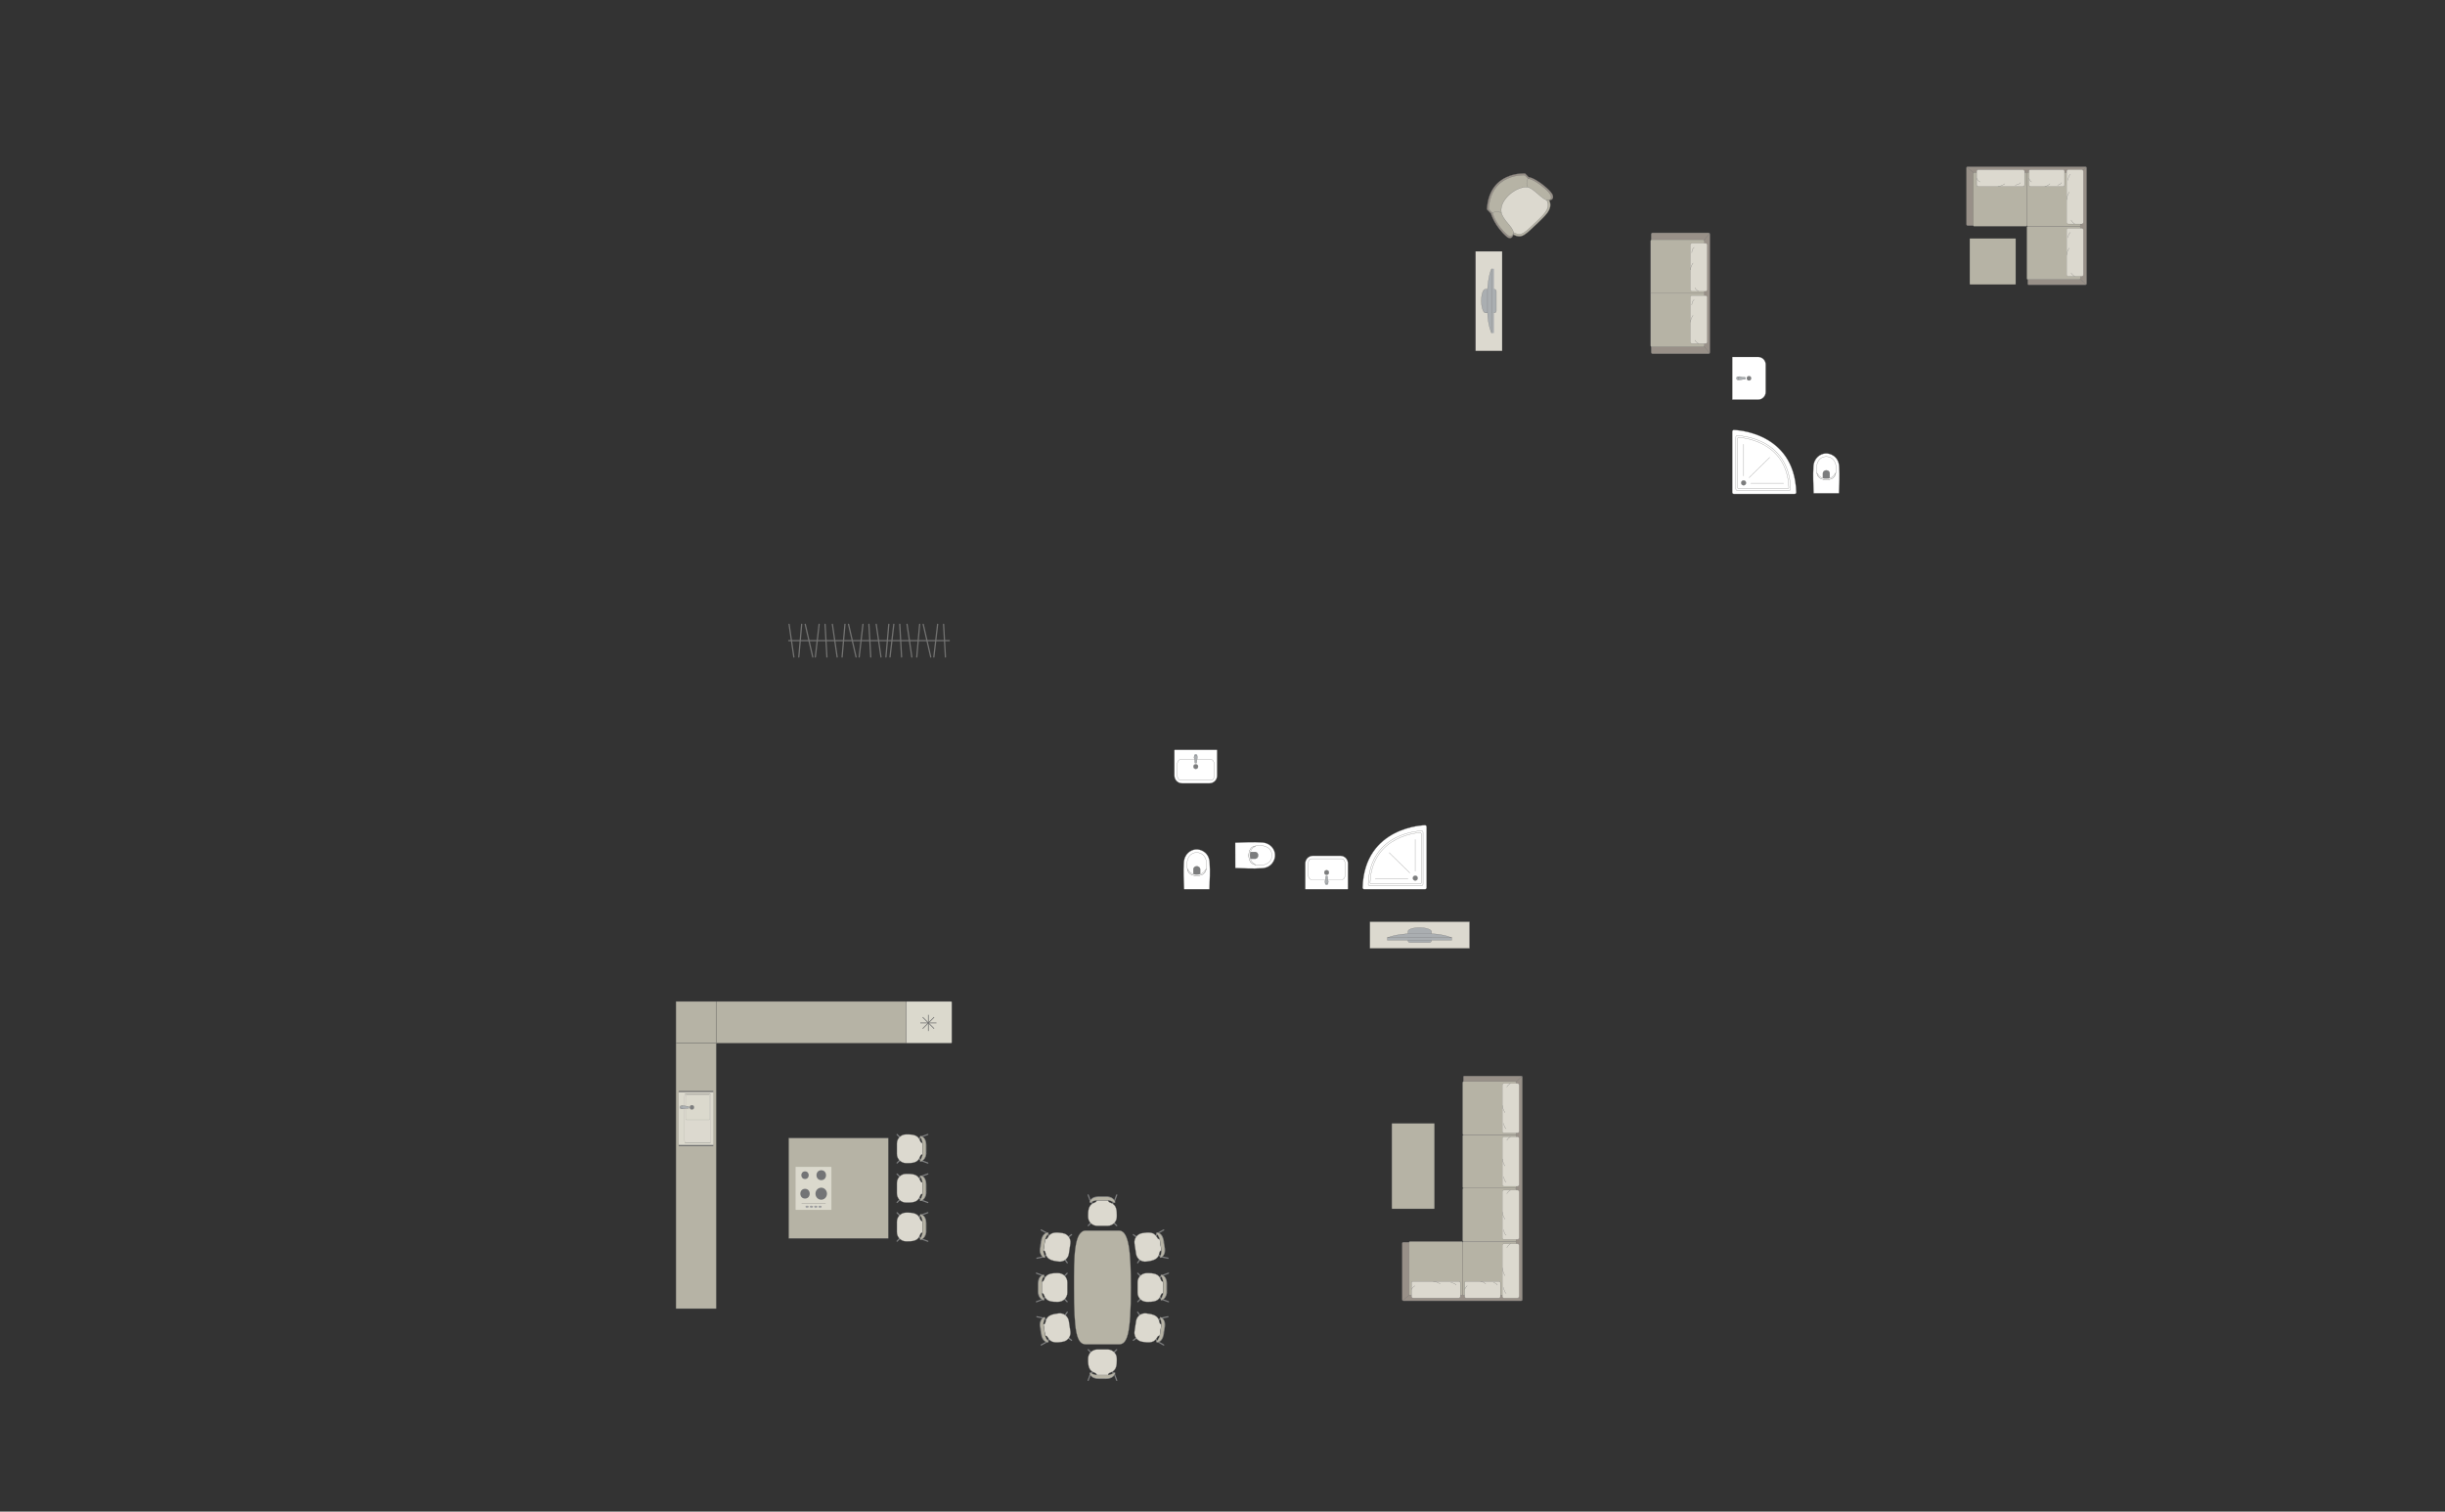 <?xml version="1.0" encoding="UTF-8"?>
<!DOCTYPE svg PUBLIC "-//W3C//DTD SVG 1.1//EN" "http://www.w3.org/Graphics/SVG/1.1/DTD/svg11.dtd">
<!-- Creator: CorelDRAW -->
<svg xmlns="http://www.w3.org/2000/svg" xml:space="preserve" width="343.79mm" height="212.541mm" version="1.1" style="shape-rendering:geometricPrecision; text-rendering:geometricPrecision; image-rendering:optimizeQuality; fill-rule:evenodd; clip-rule:evenodd"
viewBox="0 0 35851.67 22164.53"
 xmlns:xlink="http://www.w3.org/1999/xlink"
 xmlns:xodm="http://www.corel.com/coreldraw/odm/2003">
 <rect x="0" y="0" width="35851.67" height="22164.53" fill="#333333" stroke="none"/>
 <defs>
  <style type="text/css">
   <![CDATA[
    .str5 {stroke:#727271;stroke-width:11.03;stroke-miterlimit:22.926}
    .str0 {stroke:#727271;stroke-width:3.67;stroke-miterlimit:22.926}
    .str1 {stroke:#727271;stroke-width:3.67;stroke-linejoin:round;stroke-miterlimit:22.926}
    .str3 {stroke:#727271;stroke-width:3.67;stroke-linecap:round;stroke-miterlimit:22.926}
    .str2 {stroke:#727271;stroke-width:3.67;stroke-linecap:round;stroke-linejoin:round;stroke-miterlimit:22.926}
    .str4 {stroke:#727271;stroke-width:18.39;stroke-linecap:round;stroke-linejoin:round;stroke-miterlimit:22.926}
    .fil3 {fill:none}
    .fil1 {fill:#DCD9CF}
    .fil9 {fill:#C8C8C8}
    .fil0 {fill:#B6B3A5}
    .fil5 {fill:#AAAEB1}
    .fil2 {fill:#989088}
    .fil4 {fill:#7C7D7E}
    .fil8 {fill:#737476}
    .fil7 {fill:#DBD9CD}
    .fil6 {fill:white}
   ]]>
  </style>
 </defs>
 <g id="мебель">
  <g id="_2089287867856">
   <path class="fil0 str0" d="M22190.45 3440.32c128.76,69.58 177.15,-2.59 361.88,-173.95 70.14,-75.3 235.06,-192.94 163.28,-331.71 -71.78,-138.78 -348.07,-267.83 -348.07,-267.83l-290.32 145.72 -148.73 168.04 32.31 223.44 140.78 230.62 88.86 5.66z"/>
   <path class="fil1 str0" d="M22195.58 3409.93c119.7,64.83 164.52,-2.11 335.8,-160.97 65.02,-69.83 217.98,-178.82 151.09,-307.83 -66.9,-129.02 -323.7,-249.35 -323.7,-249.35l-269.39 134.87 -137.84 155.83 30.38 207.61 131.13 214.44 82.53 5.41z"/>
   <path class="fil2 str0" d="M21803.45 3069.16l58.86 61.26c0,0 52.93,191.89 241.37,349.35 68.56,41.96 86.76,-39.45 86.76,-39.45 -8.11,-99.72 -165.44,-188.01 -191.79,-326.01 -27.68,-194.34 236.29,-399.98 400.65,-382.41 92.7,-0.8 247.97,210.04 322.5,202.63 0,0 65.3,0.62 48.07,-66.41 -17.23,-67.02 -169.41,-176.49 -169.41,-176.49 0,0 -117.79,-88.94 -185.75,-93.73l-51.66 -53.77c0,0 -527.73,-38.35 -559.61,525.03z"/>
   <path class="fil0 str0" d="M21828.96 3065.53l55.43 57.68c0,0 49.56,181.03 227.11,329.22 64.62,39.46 82,-37.43 82,-37.43 -7.44,-94.12 -155.77,-177.09 -180.33,-307.31 -25.7,-183.37 223.98,-378.08 379.11,-361.86 87.51,-0.97 233.64,197.7 304.02,190.55 0,0 61.64,0.43 45.53,-62.79 -16.11,-63.23 -159.54,-166.22 -159.54,-166.22 0,0 -111,-83.69 -175.14,-88.06l-48.66 -50.63c0,0 -498.15,-35.02 -529.52,496.85z"/>
   <path class="fil3 str0" d="M22407.79 2611.86c-43.64,79.43 -5.87,128.84 -5.87,128.84"/>
   <path class="fil3 str0" d="M21876.84 3123.85c81.1,-40.44 133.42,-2.97 133.42,-2.97"/>
  </g>
  <g id="_2089287799648">
   <path class="fil0 str1" d="M16582.65 18880.94l0 0c0,-517.4 -25.95,-836.88 -175.12,-836.88l-484.01 0c-179.28,0 -175.12,396.93 -175.12,833.38l0 0c0,637.66 34.01,835.16 175.12,835.16l484.01 0c122.75,0 175.12,-150.67 175.12,-831.66z"/>
   <g>
    <rect class="fil4 str2" transform="matrix(0.1 0.101 -0.1 0.101 16737.7 19019)" width="128.76" height="676" rx="64.38" ry="64.38"/>
    <rect class="fil4 str2" transform="matrix(0.1 -0.101 -0.1 -0.101 16737.7 18738.2)" width="128.76" height="676" rx="64.38" ry="64.38"/>
    <rect class="fil4 str2" transform="matrix(0.1 0.101 -0.1 0.101 17035.1 18694.3)" width="128.76" height="676" rx="64.38" ry="64.38"/>
    <rect class="fil4 str2" transform="matrix(0.1 -0.101 -0.1 -0.101 17035.1 19063.4)" width="128.76" height="676" rx="64.38" ry="64.38"/>
    <rect class="fil4 str2" transform="matrix(0.048 0.134 -0.166 0.061 17139.7 18656.8)" width="128.76" height="676" rx="64.38" ry="64.38"/>
    <rect class="fil4 str2" transform="matrix(0.048 -0.134 -0.166 -0.061 17139.7 19099.9)" width="128.76" height="676" rx="64.38" ry="64.38"/>
    <path class="fil1 str2" d="M17057.65 18961.34l0.18 -167.3c-62.68,2.11 -5.24,-124.34 -208.17,-125.83l-36.33 0c-73.19,0 -133.06,60.64 -133.06,134.76l0 151.17c0,74.12 59.87,134.77 133.06,134.77l33.11 0c207.61,2.98 145.69,-129.31 211.22,-127.56z"/>
    <path class="fil4 str2" d="M17022.11 19051.11c0,0 35.85,-55.24 35.9,-89.78 0.04,-34.54 0.2,-167.3 0.2,-167.3 0,0 -6.04,-55.58 -35.57,-85.29 -6.81,-9.87 3.17,-16 13.01,-13.18 0,0 76.19,11.44 76.19,127.8 0,116.37 0,112.64 0,112.64 0,0 6.1,92 -71.95,125.32 -25.74,10.36 -17.79,-10.2 -17.79,-10.2z"/>
    <path class="fil0 str2" d="M17021.98 19051.11c0,0 33.15,-55.24 33.19,-89.78 0.04,-34.54 0.19,-167.3 0.19,-167.3 0,0 -5.58,-55.58 -32.89,-85.29 -6.3,-9.87 2.93,-16 12.03,-13.18 0,0 70.45,11.44 70.45,127.8 0,116.37 0,112.64 0,112.64 0,0 5.64,92 -66.53,125.32 -23.8,10.36 -16.45,-10.2 -16.45,-10.2z"/>
   </g>
   <rect class="fil4 str2" transform="matrix(0.114 0.085 -0.083 0.115 16724.7 18440.6)" width="128.76" height="676" rx="64.38" ry="64.38"/>
   <rect class="fil4 str2" transform="matrix(0.083 -0.115 -0.114 -0.085 16682.6 18163)" width="128.76" height="676" rx="64.38" ry="64.38"/>
   <rect class="fil4 str2" transform="matrix(0.114 0.085 -0.083 0.115 16970 18075)" width="128.76" height="676" rx="64.38" ry="64.38"/>
   <rect class="fil4 str2" transform="matrix(0.083 -0.115 -0.114 -0.085 17025.4 18439.9)" width="128.76" height="676" rx="64.38" ry="64.38"/>
   <rect class="fil4 str2" transform="matrix(0.068 0.125 -0.155 0.086 17067.8 18022.2)" width="128.76" height="676" rx="64.38" ry="64.38"/>
   <rect class="fil4 str2" transform="matrix(0.028 -0.14 -0.174 -0.036 17134.3 18460.3)" width="128.76" height="676" rx="64.38" ry="64.38"/>
   <path class="fil1 str2" d="M17032.39 18335.59l-24.93 -165.43c-61.66,11.48 -23.84,-122.14 -224.7,-93.17l-35.93 5.45c-72.35,10.98 -122.44,79.92 -111.31,153.2l22.68 149.46c11.13,73.28 79.42,124.25 151.77,113.26l32.75 -4.96c205.7,-28.21 124.63,-149.71 189.67,-157.82z"/>
   <path class="fil4 str2" d="M17010.73 18429.7c0,0 27.16,-60 22.01,-94.16 -5.14,-34.15 -24.9,-165.44 -24.9,-165.44 0,0 -14.32,-54.04 -47.97,-78.98 -8.22,-8.73 0.73,-16.29 10.88,-14.99 0,0 77.04,-0.13 94.51,114.92 17.47,115.05 16.9,111.35 16.9,111.35 0,0 19.85,90.04 -52.32,134.69 -23.89,14.1 -19.12,-7.4 -19.12,-7.4z"/>
   <path class="fil0 str2" d="M17010.61 18429.71c0,0 24.49,-59.59 19.34,-93.74 -5.15,-34.15 -24.92,-165.44 -24.92,-165.44 0,0 -13.86,-54.11 -45.32,-79.39 -7.72,-8.8 0.49,-16.25 9.92,-14.83 0,0 71.37,0.73 88.83,115.78 17.47,115.05 16.9,111.35 16.9,111.35 0,0 19.4,90.11 -46.96,133.88 -21.97,13.82 -17.79,-7.61 -17.79,-7.61z"/>
   <rect class="fil4 str2" transform="matrix(0.114 -0.085 -0.083 -0.115 16724.7 19316.1)" width="128.76" height="676" rx="64.38" ry="64.38"/>
   <rect class="fil4 str2" transform="matrix(0.083 0.115 -0.114 0.085 16682.6 19593.7)" width="128.76" height="676" rx="64.38" ry="64.38"/>
   <rect class="fil4 str2" transform="matrix(0.114 -0.085 -0.083 -0.115 16970 19681.7)" width="128.76" height="676" rx="64.38" ry="64.38"/>
   <rect class="fil4 str2" transform="matrix(0.083 0.115 -0.114 0.085 17025.4 19316.8)" width="128.76" height="676" rx="64.38" ry="64.38"/>
   <rect class="fil4 str2" transform="matrix(0.068 -0.125 -0.155 -0.086 17067.8 19734.5)" width="128.76" height="676" rx="64.38" ry="64.38"/>
   <rect class="fil4 str2" transform="matrix(0.028 0.14 -0.174 0.036 17134.3 19296.4)" width="128.76" height="676" rx="64.38" ry="64.38"/>
   <path class="fil1 str2" d="M17032.39 19421.08l-24.93 165.43c-61.66,-11.48 -23.84,122.14 -224.7,93.17l-35.93 -5.45c-72.35,-10.98 -122.44,-79.92 -111.31,-153.2l22.68 -149.46c11.13,-73.28 79.42,-124.25 151.77,-113.26l32.75 4.96c205.7,28.21 124.63,149.71 189.67,157.82z"/>
   <path class="fil4 str2" d="M17010.73 19326.97c0,0 27.16,60 22.01,94.16 -5.14,34.15 -24.9,165.44 -24.9,165.44 0,0 -14.32,54.04 -47.97,78.98 -8.22,8.73 0.73,16.29 10.88,14.99 0,0 77.04,0.13 94.51,-114.92 17.47,-115.05 16.9,-111.35 16.9,-111.35 0,0 19.85,-90.04 -52.32,-134.69 -23.89,-14.1 -19.12,7.4 -19.12,7.4z"/>
   <path class="fil0 str2" d="M17010.61 19326.96c0,0 24.49,59.59 19.34,93.74 -5.15,34.15 -24.92,165.44 -24.92,165.44 0,0 -13.86,54.11 -45.32,79.39 -7.72,8.8 0.49,16.25 9.92,14.83 0,0 71.37,-0.73 88.83,-115.78 17.47,-115.05 16.9,-111.35 16.9,-111.35 0,0 19.4,-90.11 -46.96,-133.88 -21.97,-13.82 -17.79,7.61 -17.79,7.61z"/>
   <g>
    <rect class="fil4 str2" transform="matrix(-0.1 0.101 0.1 0.101 15593.3 19019)" width="128.76" height="676" rx="64.38" ry="64.38"/>
    <rect class="fil4 str2" transform="matrix(-0.1 -0.101 0.1 -0.101 15593.3 18738.2)" width="128.76" height="676" rx="64.38" ry="64.38"/>
    <rect class="fil4 str2" transform="matrix(-0.1 0.101 0.1 0.101 15296 18694.3)" width="128.76" height="676" rx="64.38" ry="64.38"/>
    <rect class="fil4 str2" transform="matrix(-0.1 -0.101 0.1 -0.101 15296 19063.4)" width="128.76" height="676" rx="64.38" ry="64.38"/>
    <rect class="fil4 str2" transform="matrix(-0.048 0.134 0.166 0.061 15191.3 18656.8)" width="128.76" height="676" rx="64.38" ry="64.38"/>
    <rect class="fil4 str2" transform="matrix(-0.048 -0.134 0.166 -0.061 15191.3 19099.9)" width="128.76" height="676" rx="64.38" ry="64.38"/>
    <path class="fil1 str2" d="M15273.37 18961.34l-0.18 -167.3c62.68,2.11 5.24,-124.34 208.17,-125.83l36.33 0c73.19,0 133.06,60.64 133.06,134.76l0 151.17c0,74.12 -59.87,134.77 -133.06,134.77l-33.11 0c-207.61,2.98 -145.69,-129.31 -211.22,-127.56z"/>
    <path class="fil4 str2" d="M15308.91 19051.11c0,0 -35.85,-55.24 -35.9,-89.78 -0.04,-34.54 -0.2,-167.3 -0.2,-167.3 0,0 6.04,-55.58 35.57,-85.29 6.81,-9.87 -3.17,-16 -13.01,-13.18 0,0 -76.19,11.44 -76.19,127.8 0,116.37 0,112.64 0,112.64 0,0 -6.1,92 71.95,125.32 25.74,10.36 17.79,-10.2 17.79,-10.2z"/>
    <path class="fil0 str2" d="M15309.03 19051.11c0,0 -33.15,-55.24 -33.19,-89.78 -0.04,-34.54 -0.19,-167.3 -0.19,-167.3 0,0 5.58,-55.58 32.89,-85.29 6.3,-9.87 -2.93,-16 -12.03,-13.18 0,0 -70.45,11.44 -70.45,127.8 0,116.37 0,112.64 0,112.64 0,0 -5.64,92 66.53,125.32 23.8,10.36 16.45,-10.2 16.45,-10.2z"/>
    <rect class="fil4 str2" transform="matrix(-0.114 0.085 0.083 0.115 15606.3 18440.6)" width="128.76" height="676" rx="64.38" ry="64.38"/>
    <rect class="fil4 str2" transform="matrix(-0.083 -0.115 0.114 -0.085 15648.4 18163)" width="128.76" height="676" rx="64.38" ry="64.38"/>
    <rect class="fil4 str2" transform="matrix(-0.114 0.085 0.083 0.115 15361 18075)" width="128.76" height="676" rx="64.38" ry="64.38"/>
    <rect class="fil4 str2" transform="matrix(-0.083 -0.115 0.114 -0.085 15305.7 18439.9)" width="128.76" height="676" rx="64.38" ry="64.38"/>
    <rect class="fil4 str2" transform="matrix(-0.068 0.125 0.155 0.086 15263.2 18022.2)" width="128.76" height="676" rx="64.38" ry="64.38"/>
    <rect class="fil4 str2" transform="matrix(-0.028 -0.14 0.174 -0.036 15196.7 18460.3)" width="128.76" height="676" rx="64.38" ry="64.38"/>
    <path class="fil1 str2" d="M15298.62 18335.59l24.93 -165.43c61.66,11.48 23.84,-122.14 224.7,-93.17l35.93 5.45c72.35,10.98 122.44,79.92 111.31,153.2l-22.68 149.46c-11.13,73.28 -79.42,124.25 -151.77,113.26l-32.75 -4.96c-205.7,-28.21 -124.63,-149.71 -189.67,-157.82z"/>
    <path class="fil4 str2" d="M15320.28 18429.7c0,0 -27.16,-60 -22.01,-94.16 5.14,-34.15 24.9,-165.44 24.9,-165.44 0,0 14.32,-54.04 47.97,-78.98 8.22,-8.73 -0.73,-16.29 -10.88,-14.99 0,0 -77.04,-0.13 -94.51,114.92 -17.47,115.05 -16.9,111.35 -16.9,111.35 0,0 -19.85,90.04 52.32,134.69 23.89,14.1 19.12,-7.4 19.12,-7.4z"/>
    <path class="fil0 str2" d="M15320.41 18429.71c0,0 -24.49,-59.59 -19.34,-93.74 5.15,-34.15 24.92,-165.44 24.92,-165.44 0,0 13.86,-54.11 45.32,-79.39 7.72,-8.8 -0.49,-16.25 -9.92,-14.83 0,0 -71.37,0.73 -88.83,115.78 -17.47,115.05 -16.9,111.35 -16.9,111.35 0,0 -19.4,90.11 46.96,133.88 21.97,13.82 17.79,-7.61 17.79,-7.61z"/>
    <rect class="fil4 str2" transform="matrix(-0.114 -0.085 0.083 -0.115 15606.3 19316.1)" width="128.76" height="676" rx="64.38" ry="64.38"/>
    <rect class="fil4 str2" transform="matrix(-0.083 0.115 0.114 0.085 15648.4 19593.7)" width="128.76" height="676" rx="64.38" ry="64.38"/>
    <rect class="fil4 str2" transform="matrix(-0.114 -0.085 0.083 -0.115 15361 19681.7)" width="128.76" height="676" rx="64.38" ry="64.38"/>
    <rect class="fil4 str2" transform="matrix(-0.083 0.115 0.114 0.085 15305.7 19316.8)" width="128.76" height="676" rx="64.38" ry="64.38"/>
    <rect class="fil4 str2" transform="matrix(-0.068 -0.125 0.155 -0.086 15263.2 19734.5)" width="128.76" height="676" rx="64.38" ry="64.38"/>
    <rect class="fil4 str2" transform="matrix(-0.028 0.14 0.174 0.036 15196.7 19296.4)" width="128.76" height="676" rx="64.38" ry="64.38"/>
    <path class="fil1 str2" d="M15298.62 19421.08l24.93 165.43c61.66,-11.48 23.84,122.14 224.7,93.17l35.93 -5.45c72.35,-10.98 122.44,-79.92 111.31,-153.2l-22.68 -149.46c-11.13,-73.28 -79.42,-124.25 -151.77,-113.26l-32.75 4.96c-205.7,28.21 -124.63,149.71 -189.67,157.82z"/>
    <path class="fil4 str2" d="M15320.28 19326.97c0,0 -27.16,60 -22.01,94.16 5.14,34.15 24.9,165.44 24.9,165.44 0,0 14.32,54.04 47.97,78.98 8.22,8.73 -0.73,16.29 -10.88,14.99 0,0 -77.04,0.13 -94.51,-114.92 -17.47,-115.05 -16.9,-111.35 -16.9,-111.35 0,0 -19.85,-90.04 52.32,-134.69 23.89,-14.1 19.12,7.4 19.12,7.4z"/>
    <path class="fil0 str2" d="M15320.41 19326.96c0,0 -24.49,59.59 -19.34,93.74 5.15,34.15 24.92,165.44 24.92,165.44 0,0 13.86,54.11 45.32,79.39 7.72,8.8 -0.49,16.25 -9.92,14.83 0,0 -71.37,-0.73 -88.83,-115.78 -17.47,-115.05 -16.9,-111.35 -16.9,-111.35 0,0 -19.4,-90.11 46.96,-133.88 21.97,-13.82 17.79,7.61 17.79,7.61z"/>
   </g>
  </g>
  <g id="_2089287820336">
   <rect class="fil4 str2" transform="matrix(0.101 -0.1 0.101 0.1 16305.9 17917.3)" width="128.76" height="676" rx="64.38" ry="64.38"/>
   <rect class="fil4 str2" transform="matrix(-0.101 -0.1 -0.101 0.1 16025.2 17917.3)" width="128.76" height="676" rx="64.38" ry="64.38"/>
   <rect class="fil4 str2" transform="matrix(0.101 -0.1 0.101 0.1 15981.3 17620)" width="128.76" height="676" rx="64.38" ry="64.38"/>
   <rect class="fil4 str2" transform="matrix(-0.101 -0.1 -0.101 0.1 16350.3 17620)" width="128.76" height="676" rx="64.38" ry="64.38"/>
   <rect class="fil4 str2" transform="matrix(0.134 -0.048 0.061 0.166 15943.8 17515.4)" width="128.76" height="676" rx="64.38" ry="64.38"/>
   <rect class="fil4 str2" transform="matrix(-0.134 -0.048 -0.061 0.166 16386.9 17515.4)" width="128.76" height="676" rx="64.38" ry="64.38"/>
   <path class="fil1 str2" d="M16248.3 17597.42l-167.3 -0.18c2.11,62.68 -124.34,5.24 -125.83,208.17l0 36.33c0,73.19 60.64,133.06 134.76,133.06l151.17 0c74.12,0 134.77,-59.87 134.77,-133.06l0 -33.11c2.98,-207.61 -129.31,-145.69 -127.56,-211.22z"/>
   <path class="fil4 str2" d="M16338.08 17632.96c0,0 -55.24,-35.85 -89.78,-35.9 -34.54,-0.04 -167.3,-0.2 -167.3,-0.2 0,0 -55.58,6.04 -85.29,35.57 -9.87,6.81 -16,-3.17 -13.18,-13.01 0,0 11.44,-76.19 127.8,-76.19 116.37,0 112.64,0 112.64,0 0,0 92,-6.1 125.32,71.95 10.36,25.74 -10.2,17.79 -10.2,17.79z"/>
   <path class="fil0 str2" d="M16338.08 17633.09c0,0 -55.24,-33.15 -89.78,-33.19 -34.54,-0.04 -167.3,-0.19 -167.3,-0.19 0,0 -55.58,5.58 -85.29,32.89 -9.87,6.3 -16,-2.93 -13.18,-12.03 0,0 11.44,-70.45 127.8,-70.45 116.37,0 112.64,0 112.64,0 0,0 92,-5.64 125.32,66.53 10.36,23.8 -10.2,16.45 -10.2,16.45z"/>
  </g>
  <g id="_2089287820768">
   <rect class="fil4 str2" transform="matrix(0.101 0.1 0.101 -0.1 16305.9 19844.8)" width="128.76" height="676" rx="64.38" ry="64.38"/>
   <rect class="fil4 str2" transform="matrix(-0.101 0.1 -0.101 -0.1 16025.2 19844.8)" width="128.76" height="676" rx="64.38" ry="64.38"/>
   <rect class="fil4 str2" transform="matrix(0.101 0.1 0.101 -0.1 15981.3 20142.2)" width="128.76" height="676" rx="64.38" ry="64.38"/>
   <rect class="fil4 str2" transform="matrix(-0.101 0.1 -0.101 -0.1 16350.3 20142.2)" width="128.76" height="676" rx="64.38" ry="64.38"/>
   <rect class="fil4 str2" transform="matrix(0.134 0.048 0.061 -0.166 15943.8 20246.8)" width="128.76" height="676" rx="64.38" ry="64.38"/>
   <rect class="fil4 str2" transform="matrix(-0.134 0.048 -0.061 -0.166 16386.9 20246.8)" width="128.76" height="676" rx="64.38" ry="64.38"/>
   <path class="fil1 str2" d="M16248.3 20164.77l-167.3 0.18c2.11,-62.68 -124.34,-5.24 -125.83,-208.17l0 -36.33c0,-73.19 60.64,-133.06 134.76,-133.06l151.17 0c74.12,0 134.77,59.87 134.77,133.06l0 33.11c2.98,207.61 -129.31,145.69 -127.56,211.22z"/>
   <path class="fil4 str2" d="M16338.08 20129.23c0,0 -55.24,35.85 -89.78,35.9 -34.54,0.04 -167.3,0.2 -167.3,0.2 0,0 -55.58,-6.04 -85.29,-35.57 -9.87,-6.81 -16,3.17 -13.18,13.01 0,0 11.44,76.19 127.8,76.19 116.37,0 112.64,0 112.64,0 0,0 92,6.1 125.32,-71.95 10.36,-25.74 -10.2,-17.79 -10.2,-17.79z"/>
   <path class="fil0 str2" d="M16338.08 20129.1c0,0 -55.24,33.15 -89.78,33.19 -34.54,0.04 -167.3,0.19 -167.3,0.19 0,0 -55.58,-5.58 -85.29,-32.89 -9.87,-6.3 -16,2.93 -13.18,12.03 0,0 11.44,70.45 127.8,70.45 116.37,0 112.64,0 112.64,0 0,0 92,5.64 125.32,-66.53 10.36,-23.8 -10.2,-16.45 -10.2,-16.45z"/>
  </g>
  <g id="_2089287825280">
   <path class="fil2 str0" d="M20578.7 19074.07l1726.28 0c9.96,0 18.09,-8.26 18.09,-18.09l0 -3260.18c0,-10.89 -7.16,-18.09 -18.09,-18.09l-837.07 0c-6.31,0.31 -9.61,6.23 -9.68,11.27l0.14 2427.23 -879.66 -2.09c-9.89,-0.01 -18.09,8.13 -18.09,18.09l0 823.76c0,9.96 8.13,18.09 18.09,18.09z"/>
   <rect class="fil0 str0" x="20661.16" y="18204.35" width="785.72" height="787.76" rx="10.83" ry="17.7"/>
   <line class="fil3 str0" x1="20567.44" y1="19069.92" x2="20668.49" y2= "18987.65" />
   <line class="fil3 str0" x1="22318.73" y1="19067.67" x2="22225.32" y2= "18987.62" />
   <g>
    <rect class="fil1 str3" x="20696.73" y="18787.85" width="716.57" height="245.8" rx="24.83" ry="22.72"/>
    <path class="fil3 str3" d="M21118.15 18826.89c0,0 -37.12,-30.88 -100.9,-39.04"/>
    <path class="fil3 str3" d="M20696.73 18905.96c0,0 22.12,-38.22 51.26,-52.52"/>
    <path class="fil3 str3" d="M21272.8 18808.7c0,0 55.55,0.62 79.26,34.49"/>
   </g>
   <path class="fil0 str0" d="M21464.52 18204.34l750.39 0c9.67,0 17.56,-7.89 17.56,-17.56l0 -746.99c0,-9.67 -7.89,-17.56 -17.56,-17.56l-750.6 0c-9.67,0 -17.56,7.89 -17.56,17.56l0 746.79c0,9.78 7.99,17.77 17.77,17.77z"/>
   <line class="fil3 str0" x1="22228.26" y1="15863.86" x2="22318.69" y2= "15783.22" />
   <path class="fil0 str0" d="M21464.3 17422.22l750.61 0c9.67,0 17.56,-7.89 17.56,-17.56l0 -746.99c0,-9.67 -7.89,-17.56 -17.56,-17.56l-750.6 0c-9.67,0 -17.56,7.89 -17.56,17.56l0 747c0,9.66 7.89,17.55 17.55,17.55z"/>
   <g>
    <rect class="fil1 str3" transform="matrix(-5.52893E-14 0.697 -0.63 -5.09759E-14 22275.4 16669.2)" width="1041.47" height="390.42" rx="36.08" ry="36.08"/>
    <path class="fil3 str3" d="M22068.65 17096.29c0,0 -30.88,-37.63 -39.04,-102.26"/>
    <path class="fil3 str3" d="M22147.72 16669.22c0,0 -38.22,22.41 -52.52,51.94"/>
    <path class="fil3 str3" d="M22050.46 17253c0,0 0.62,56.29 34.49,80.31"/>
   </g>
   <rect class="fil0 str0" x="21446.89" y="18204.35" width="785.72" height="787.76" rx="10.83" ry="17.7"/>
   <g>
    <rect class="fil1 str3" transform="matrix(-5.51105E-14 0.694 -0.63 -5.08936E-14 22275.4 17451.1)" width="1041.47" height="390.42" rx="36.08" ry="36.08"/>
    <path class="fil3 str3" d="M22068.65 17876.09c0,0 -30.88,-37.45 -39.04,-101.77"/>
    <path class="fil3 str3" d="M22147.72 17451.07c0,0 -38.22,22.31 -52.52,51.69"/>
    <path class="fil3 str3" d="M22050.46 18032.06c0,0 0.62,56.02 34.49,79.92"/>
   </g>
   <g>
    <rect class="fil1 str3" transform="matrix(-5.89076E-14 0.765 -0.63 -5.26408E-14 22275.4 18237.2)" width="1041.47" height="390.42" rx="36.08" ry="36.08"/>
    <path class="fil3 str3" d="M22068.65 18705.61c0,0 -30.88,-41.27 -39.04,-112.15"/>
    <path class="fil3 str3" d="M22147.72 18237.23c0,0 -38.22,24.59 -52.52,56.97"/>
    <path class="fil3 str3" d="M22050.46 18877.5c0,0 0.62,61.74 34.49,88.08"/>
   </g>
   <g>
    <rect class="fil1 str3" x="21476.78" y="18787.85" width="523.94" height="245.8" rx="18.15" ry="22.72"/>
    <path class="fil3 str3" d="M21784.92 18826.89c0,0 -27.15,-30.88 -73.78,-39.04"/>
    <path class="fil3 str3" d="M21476.78 18905.96c0,0 16.17,-38.22 37.48,-52.52"/>
    <path class="fil3 str3" d="M21897.99 18808.7c0,0 40.62,0.62 57.95,34.49"/>
   </g>
   <path class="fil0 str0" d="M21464.3 16640.11l750.61 0c9.67,0 17.56,-7.89 17.56,-17.56l0 -746.99c0,-9.67 -7.89,-17.56 -17.56,-17.56l-750.6 0c-9.67,0 -17.56,7.89 -17.56,17.56l0 747c0,9.66 7.89,17.55 17.55,17.55z"/>
   <g>
    <rect class="fil1 str3" transform="matrix(-5.52893E-14 0.697 -0.63 -5.09759E-14 22275.4 15886.7)" width="1041.47" height="390.42" rx="36.08" ry="36.08"/>
    <path class="fil3 str3" d="M22068.65 16313.76c0,0 -30.88,-37.63 -39.04,-102.26"/>
    <path class="fil3 str3" d="M22147.72 15886.7c0,0 -38.22,22.41 -52.52,51.94"/>
    <path class="fil3 str3" d="M22050.46 16470.48c0,0 0.62,56.29 34.49,80.31"/>
   </g>
  </g>
  <rect class="fil0 str1" x="20408.28" y="16473.27" width="625.7" height="1251.4" rx="2.65" ry="21.23"/>
  <g id="_2089287837136">
   <rect class="fil1 str0" x="20087.94" y="13516.22" width="1459.97" height="388.98"/>
   <g>
    <path class="fil5 str0" d="M20818.42 13600.94l0 0c-70.55,0 -173.33,15.07 -173.33,59.99l0 130.03c0,16.23 13.29,29.51 29.51,29.51l286.67 0c16.23,0 29.51,-13.28 29.51,-29.51l0 -128.41c0,-40.83 -103.32,-61.61 -172.36,-61.61z"/>
    <rect class="fil5 str0" x="20343.35" y="13750.44" width="943.65" height="35.67"/>
    <path class="fil5 str0" d="M20988.5 13691.09l-344.39 0c0,0 -188.4,9.42 -300.76,59.35l943.65 0c0,0 -108.8,-52.21 -298.5,-59.35z"/>
   </g>
  </g>
  <g id="_2089287838000">
   <path class="fil6 str0" d="M17731.36 13038.31l-363.79 0.64c-3.14,0 -5.02,-2.27 -5.12,-4.98 -4.74,-131.31 -10.76,-259 -3.4,-378.83 4.98,-139.7 107.28,-196.24 176.28,-199.63 69.97,-6.42 197.38,42.55 202.1,199.63 8.71,125.13 1.2,252.55 -3.39,378.83 -0.16,1.69 -0.26,4.32 -2.68,4.35z"/>
   <path class="fil6 str0" d="M17671.93 12783.15c-41.7,77.19 -202.93,77.19 -247.37,0 -39.22,-77.45 -34.98,-274.64 118.74,-282.6 165.84,0 170.42,206.91 128.63,282.6z"/>
   <path class="fil4 str0" d="M17548.25 12823.5l-40.58 0c-5.69,-0.02 -8.91,-4.7 -8.93,-9.18 -0.13,-23.95 -0.25,-47.91 -0.38,-71.86 7.78,-54.95 94.76,-51.84 99.8,0.45 -0.14,23.8 -0.28,47.61 -0.42,71.4 0.16,4.34 -2.13,9.04 -6.16,9.17l-43.34 0.02z"/>
   <path class="fil6 str0" d="M17674.5 12754.74l12.77 -13.58c-10.77,53.41 -44.26,97.18 -138.8,99.87 -86.51,-4.79 -125.54,-36.46 -138.02,-98.67l12.69 14.07c20.96,44.54 73.75,67.87 125.1,67.08 48.58,0.87 103.65,-20.28 126.26,-68.76z"/>
  </g>
  <g id="_2089287840400">
   <path class="fil6 str0" d="M17332.79 11485.62l402.69 0c61.16,0 111.19,-50.02 111.19,-111.19l0 -375.38c0,-1.97 -1.6,-3.57 -3.57,-3.57l-618.57 0c-1.97,0 -3.57,1.6 -3.57,3.57l0 374.74c0,61.51 50.32,111.82 111.82,111.82z"/>
   <rect class="fil6 str0" x="17261.15" y="11136.8" width="546.68" height="305.2" rx="48.74" ry="78.18"/>
   <ellipse class="fil4 str0" cx="17533.81" cy="11240.55" rx="33.97" ry="33.81"/>
   <g>
    <circle class="fil5 str0" transform="matrix(-1.80599E-15 0.08 -0.08 -2.48551E-15 17533.8 11080.6)" r="301.21"/>
    <path class="fil5 str0" d="M17549.5 11153.33l0 26.95c0,5.4 -5.8,9.81 -12.89,9.81l-5.59 0c-7.09,0 -12.89,-4.41 -12.89,-9.81l0 -27.06c0,-17.33 -29.14,-72.45 12.89,-72.45l5.59 0c39.7,0 12.89,55.11 12.89,72.56z"/>
   </g>
  </g>
  <g id="_2089287839296">
   <path class="fil6 str0" d="M18113.14 12725.27l-0.64 -363.79c0,-3.14 2.27,-5.02 4.98,-5.12 131.31,-4.74 259,-10.76 378.83,-3.4 139.7,4.98 196.24,107.28 199.63,176.28 6.42,69.97 -42.55,197.38 -199.63,202.1 -125.13,8.71 -252.55,1.2 -378.83,-3.39 -1.69,-0.16 -4.32,-0.26 -4.35,-2.68z"/>
   <path class="fil6 str0" d="M18368.31 12665.84c-77.19,-41.7 -77.19,-202.93 0,-247.37 77.45,-39.22 274.64,-34.98 282.6,118.74 0,165.84 -206.91,170.42 -282.6,128.63z"/>
   <path class="fil4 str0" d="M18327.95 12542.16l0 -40.58c0.02,-5.69 4.7,-8.91 9.18,-8.93 23.95,-0.13 47.91,-0.25 71.86,-0.38 54.95,7.78 51.84,94.76 -0.45,99.8 -23.8,-0.14 -47.61,-0.28 -71.4,-0.42 -4.34,0.16 -9.04,-2.13 -9.17,-6.16l-0.02 -43.34z"/>
   <path class="fil6 str0" d="M18396.71 12668.4l13.58 12.77c-53.41,-10.77 -97.18,-44.26 -99.87,-138.8 4.79,-86.51 36.46,-125.54 98.67,-138.02l-14.07 12.69c-44.54,20.96 -67.87,73.75 -67.08,125.1 -0.87,48.58 20.28,103.65 68.76,126.26z"/>
  </g>
  <g id="_2089287842992">
   <path class="fil6 str3" d="M20894.63 13038.6l-890.7 0c-13.17,0 -23.92,-10.76 -23.92,-23.93 0,0 0,0 0,0 27.6,-899.9 914.62,-914.62 914.62,-914.62l0 0c13.17,0 23.93,10.77 23.93,23.92l0 890.7c0,13.17 -10.76,23.93 -23.93,23.93z"/>
   <path class="fil6 str0" d="M20845.69 12986.22l-762.45 0c-11.27,0 -20.48,-9.22 -20.48,-20.48 0,0 0,0 0,0 23.63,-770.34 782.93,-782.94 782.93,-782.94l0 0c11.27,0 20.48,9.22 20.48,20.48l0 762.46c0,11.26 -9.21,20.48 -20.48,20.48z"/>
   <path class="fil6 str0" d="M20822.68 12961.74l-713.95 0c-10.46,0 -19,-8.55 -19,-19.01 0,0 0,0 0,0 27.45,-705.32 732.95,-733.17 732.95,-733.17l0 0c10.48,0 19.02,8.58 19.02,19.03l0 714.13c0,10.43 -8.54,19.01 -19.02,19.01z"/>
   <circle class="fil4 str0" cx="20752.4" cy="12876.04" r="35.13"/>
   <line class="fil3 str3" x1="20673.19" y1="12800.17" x2="20369.54" y2= "12502.96" />
   <line class="fil3 str3" x1="20646.51" y1="12881.13" x2="20165.26" y2= "12881.13" />
   <line class="fil3 str3" x1="20751.41" y1="12775.32" x2="20751.41" y2= "12308.79" />
  </g>
  <g id="_2089287846304">
   <path class="fil6 str3" d="M25424.71 7243.08l890.7 0c13.17,0 23.92,-10.76 23.92,-23.93 0,0 0,0 0,0 -27.6,-899.9 -914.62,-914.62 -914.62,-914.62l0 0c-13.17,0 -23.93,10.77 -23.93,23.92l0 890.7c0,13.17 10.76,23.93 23.93,23.93z"/>
   <path class="fil6 str0" d="M25473.65 7190.7l762.45 0c11.27,0 20.48,-9.22 20.48,-20.48 0,0 0,0 0,0 -23.63,-770.34 -782.93,-782.94 -782.93,-782.94l0 0c-11.27,0 -20.48,9.22 -20.48,20.48l0 762.46c0,11.26 9.21,20.48 20.48,20.48z"/>
   <path class="fil6 str0" d="M25496.65 7166.22l713.95 0c10.46,0 19,-8.55 19,-19.01 0,0 0,0 0,0 -27.45,-705.32 -732.95,-733.17 -732.95,-733.17l0 0c-10.48,0 -19.02,8.58 -19.02,19.03l0 714.13c0,10.43 8.54,19.01 19.02,19.01z"/>
   <circle class="fil4 str0" cx="25566.94" cy="7080.52" r="35.13"/>
   <line class="fil3 str3" x1="25646.14" y1="7004.65" x2="25949.8" y2= "6707.44" />
   <line class="fil3 str3" x1="25672.83" y1="7085.61" x2="26154.08" y2= "7085.61" />
   <line class="fil3 str3" x1="25567.93" y1="6979.8" x2="25567.93" y2= "6513.27" />
  </g>
  <polygon class="fil0 str1" points="13288.33,15295.4 10501.3,15295.4 10501.3,14684.93 13288.33,14684.93 "/>
  <polygon class="fil0 str1" points="10501.3,15295.4 9911.52,15295.4 9911.52,14684.93 10501.3,14684.93 "/>
  <polygon class="fil0 str1" points="10501.3,19188.32 9911.52,19188.32 9911.52,15295.4 10501.3,15295.4 "/>
  <g id="_2089287849328">
   <rect class="fil7 str1" transform="matrix(1.38319E-13 -5.223 0.404 1.07127E-14 9950.91 16797.3)" width="151.75" height="1263.3" rx="5.67" ry="5.67"/>
   <rect class="fil1 str1" transform="matrix(3.59384E-14 -1.357 0.404 1.07127E-14 10037.4 16758)" width="526.55" height="955.32" rx="25.96" ry="25.96"/>
   <rect class="fil7 str1" transform="matrix(1.8116E-14 -0.684 0.372 9.84075E-15 10053.2 16420.1)" width="526.55" height="955.32" rx="25.96" ry="25.96"/>
   <circle class="fil4 str0" transform="matrix(9.38224E-15 -0.354 0.349 9.24696E-15 9993.82 16236.6)" r="48.86"/>
   <circle class="fil4 str0" transform="matrix(1.72011E-14 -0.649 0.64 1.69531E-14 10145.5 16237.2)" r="48.86"/>
   <g>
    <ellipse class="fil5 str0" cx="9993.82" cy="16236.59" rx="24.12" ry="24.07"/>
    <path class="fil5 str0" d="M10066.55 16252.33l26.95 0c5.4,0 9.81,-5.8 9.81,-12.89l0 -5.59c0,-7.09 -4.41,-12.89 -9.81,-12.89l-27.06 0c-17.33,0 -72.45,-29.14 -72.45,12.89l0 5.59c0,39.7 55.11,12.89 72.56,12.89z"/>
   </g>
  </g>
  <g id="_2089287851152">
   <rect class="fil4 str2" transform="matrix(0.1 0.101 -0.1 0.101 13208.8 17563.4)" width="128.76" height="676" rx="64.38" ry="64.38"/>
   <rect class="fil4 str2" transform="matrix(0.1 -0.101 -0.1 -0.101 13208.8 17282.6)" width="128.76" height="676" rx="64.38" ry="64.38"/>
   <rect class="fil4 str2" transform="matrix(0.1 0.101 -0.1 0.101 13506.2 17238.7)" width="128.76" height="676" rx="64.38" ry="64.38"/>
   <rect class="fil4 str2" transform="matrix(0.1 -0.101 -0.1 -0.101 13506.2 17607.8)" width="128.76" height="676" rx="64.38" ry="64.38"/>
   <rect class="fil4 str2" transform="matrix(0.048 0.134 -0.166 0.061 13610.8 17201.2)" width="128.76" height="676" rx="64.38" ry="64.38"/>
   <rect class="fil4 str2" transform="matrix(0.048 -0.134 -0.166 -0.061 13610.8 17644.3)" width="128.76" height="676" rx="64.38" ry="64.38"/>
   <path class="fil1 str2" d="M13528.75 17505.76l0.18 -167.3c-62.68,2.11 -5.24,-124.34 -208.17,-125.83l-36.33 0c-73.19,0 -133.06,60.64 -133.06,134.76l0 151.17c0,74.12 59.87,134.77 133.06,134.77l33.11 0c207.61,2.98 145.69,-129.31 211.22,-127.56z"/>
   <path class="fil4 str2" d="M13493.21 17595.53c0,0 35.85,-55.24 35.9,-89.78 0.04,-34.54 0.2,-167.3 0.2,-167.3 0,0 -6.04,-55.58 -35.57,-85.29 -6.81,-9.87 3.17,-16 13.01,-13.18 0,0 76.19,11.44 76.19,127.8 0,116.37 0,112.64 0,112.64 0,0 6.1,92 -71.95,125.32 -25.74,10.36 -17.79,-10.2 -17.79,-10.2z"/>
   <path class="fil0 str2" d="M13493.09 17595.53c0,0 33.15,-55.24 33.19,-89.78 0.04,-34.54 0.19,-167.3 0.19,-167.3 0,0 -5.58,-55.58 -32.89,-85.29 -6.3,-9.87 2.93,-16 12.03,-13.18 0,0 70.45,11.44 70.45,127.8 0,116.37 0,112.64 0,112.64 0,0 5.64,92 -66.53,125.32 -23.8,10.36 -16.45,-10.2 -16.45,-10.2z"/>
  </g>
  <g id="_2089287854272">
   <rect class="fil4 str2" transform="matrix(0.1 0.101 -0.1 0.101 13208.8 16984.7)" width="128.76" height="676" rx="64.38" ry="64.38"/>
   <rect class="fil4 str2" transform="matrix(0.1 -0.101 -0.1 -0.101 13208.8 16703.9)" width="128.76" height="676" rx="64.38" ry="64.38"/>
   <rect class="fil4 str2" transform="matrix(0.1 0.101 -0.1 0.101 13506.2 16660.1)" width="128.76" height="676" rx="64.38" ry="64.38"/>
   <rect class="fil4 str2" transform="matrix(0.1 -0.101 -0.1 -0.101 13506.2 17029.1)" width="128.76" height="676" rx="64.38" ry="64.38"/>
   <rect class="fil4 str2" transform="matrix(0.048 0.134 -0.166 0.061 13610.8 16622.5)" width="128.76" height="676" rx="64.38" ry="64.38"/>
   <rect class="fil4 str2" transform="matrix(0.048 -0.134 -0.166 -0.061 13610.8 17065.6)" width="128.76" height="676" rx="64.38" ry="64.38"/>
   <path class="fil1 str2" d="M13528.75 16927.09l0.18 -167.3c-62.68,2.11 -5.24,-124.34 -208.17,-125.83l-36.33 0c-73.19,0 -133.06,60.64 -133.06,134.76l0 151.17c0,74.12 59.87,134.77 133.06,134.77l33.11 0c207.61,2.98 145.69,-129.31 211.22,-127.56z"/>
   <path class="fil4 str2" d="M13493.21 17016.86c0,0 35.85,-55.24 35.9,-89.78 0.04,-34.54 0.2,-167.3 0.2,-167.3 0,0 -6.04,-55.58 -35.57,-85.29 -6.81,-9.87 3.17,-16 13.01,-13.18 0,0 76.19,11.44 76.19,127.8 0,116.37 0,112.64 0,112.64 0,0 6.1,92 -71.95,125.32 -25.74,10.36 -17.79,-10.2 -17.79,-10.2z"/>
   <path class="fil0 str2" d="M13493.09 17016.86c0,0 33.15,-55.24 33.19,-89.78 0.04,-34.54 0.19,-167.3 0.19,-167.3 0,0 -5.58,-55.58 -32.89,-85.29 -6.3,-9.87 2.93,-16 12.03,-13.18 0,0 70.45,11.44 70.45,127.8 0,116.37 0,112.64 0,112.64 0,0 5.64,92 -66.53,125.32 -23.8,10.36 -16.45,-10.2 -16.45,-10.2z"/>
  </g>
  <g id="_2089287857152">
   <line class="fil3 str4" x1="13919.62" y1="9393.99" x2="11565.58" y2= "9393.99" />
   <line class="fil3 str4" x1="13863.04" y1="9633.74" x2="13836.15" y2= "9154.24" />
   <line class="fil3 str4" x1="13748.7" y1="9154.24" x2="13693.27" y2= "9633.74" />
   <line class="fil3 str4" x1="13647.62" y1="9633.74" x2="13537.26" y2= "9154.24" />
   <line class="fil3 str4" x1="13442.87" y1="9633.74" x2="13484.92" y2= "9154.24" />
   <line class="fil3 str4" x1="13300.37" y1="9154.24" x2="13370.34" y2= "9633.74" />
   <line class="fil3 str4" x1="13220.25" y1="9633.74" x2="13193.37" y2= "9154.24" />
   <line class="fil3 str4" x1="13106.04" y1="9154.24" x2="13050.61" y2= "9633.74" />
   <line class="fil3 str4" x1="12990.56" y1="9633.74" x2="13032.6" y2= "9154.24" />
   <line class="fil3 str4" x1="12848.05" y1="9154.24" x2="12918.02" y2= "9633.74" />
   <line class="fil3 str4" x1="12767.94" y1="9633.74" x2="12741.07" y2= "9154.24" />
   <line class="fil3 str4" x1="12653.62" y1="9154.24" x2="12598.31" y2= "9633.74" />
   <line class="fil3 str4" x1="12552.52" y1="9633.74" x2="12442.31" y2= "9154.24" />
   <line class="fil3 str4" x1="12389.84" y1="9154.24" x2="12347.78" y2= "9633.74" />
   <line class="fil3 str4" x1="12275.24" y1="9633.74" x2="12205.42" y2= "9154.24" />
   <line class="fil3 str4" x1="12098.29" y1="9154.24" x2="12125.16" y2= "9633.74" />
   <line class="fil3 str4" x1="11955.53" y1="9633.74" x2="12010.96" y2= "9154.24" />
   <line class="fil3 str4" x1="11807.24" y1="9154.24" x2="11917.58" y2= "9633.74" />
   <line class="fil3 str4" x1="11712.84" y1="9633.74" x2="11754.9" y2= "9154.24" />
   <line class="fil3 str4" x1="11570.35" y1="9154.24" x2="11640.31" y2= "9633.74" />
  </g>
  <g id="_2089287863056">
   <path class="fil6 str0" d="M19251.5 12548.68l402.69 0c61.16,0 111.19,50.02 111.19,111.19l0 375.38c0,1.97 -1.6,3.57 -3.57,3.57l-618.57 0c-1.97,0 -3.57,-1.6 -3.57,-3.57l0 -374.74c0,-61.51 50.32,-111.82 111.82,-111.82z"/>
   <rect class="fil6 str0" x="19179.86" y="12592.3" width="546.68" height="305.2" rx="48.74" ry="78.18"/>
   <ellipse class="fil4 str0" cx="19452.53" cy="12793.74" rx="33.97" ry="33.81"/>
   <g>
    <circle class="fil5 str0" transform="matrix(-1.80599E-15 -0.08 -0.08 2.48551E-15 19452.5 12953.7)" r="301.21"/>
    <path class="fil5 str0" d="M19468.22 12880.97l0 -26.95c0,-5.4 -5.8,-9.81 -12.89,-9.81l-5.59 0c-7.09,0 -12.89,4.41 -12.89,9.81l0 27.06c0,17.33 -29.14,72.45 12.89,72.45l5.59 0c39.7,0 12.89,-55.11 12.89,-72.56z"/>
   </g>
  </g>
  <g id="_2089287865936">
   <rect class="fil1 str0" transform="matrix(6.2562E-15 -0.236 0.252 6.6673E-15 21636.8 5144.61)" width="6180.53" height="1545.14"/>
   <g>
    <path class="fil5 str0" d="M21721.49 4415.12l0 0c0,-70.55 15.07,-173.33 59.99,-173.33l130.03 0c16.23,0 29.51,13.29 29.51,29.51l0 286.67c0,16.23 -13.28,29.51 -29.51,29.51l-128.41 0c-40.83,0 -61.61,-103.32 -61.61,-172.36z"/>
    <rect class="fil5 str0" transform="matrix(3.7352E-15 -0.141 0.152 4.02768E-15 21871 4883.71)" width="6691" height="234.52"/>
    <path class="fil5 str0" d="M21811.65 4585.2l0 -344.39c0,0 9.42,-188.4 59.35,-300.76l0 943.65c0,0 -52.21,-108.8 -59.35,-298.5z"/>
   </g>
  </g>
  <g id="_2089287864592">
   <path class="fil6 str0" d="M26962.57 7232.36l-363.79 0.64c-3.14,0 -5.02,-2.27 -5.12,-4.98 -4.74,-131.31 -10.76,-259 -3.4,-378.83 4.98,-139.7 107.28,-196.24 176.28,-199.63 69.97,-6.42 197.38,42.55 202.1,199.63 8.71,125.13 1.2,252.55 -3.39,378.83 -0.16,1.69 -0.26,4.32 -2.68,4.35z"/>
   <path class="fil6 str0" d="M26903.14 6977.2c-41.7,77.19 -202.93,77.19 -247.37,0 -39.22,-77.45 -34.98,-274.64 118.74,-282.6 165.84,0 170.42,206.91 128.63,282.6z"/>
   <path class="fil4 str0" d="M26779.46 7017.56l-40.58 0c-5.69,-0.02 -8.91,-4.7 -8.93,-9.18 -0.13,-23.95 -0.25,-47.91 -0.38,-71.86 7.78,-54.95 94.76,-51.84 99.8,0.45 -0.14,23.8 -0.28,47.61 -0.42,71.4 0.16,4.34 -2.13,9.04 -6.16,9.17l-43.34 0.02z"/>
   <path class="fil6 str0" d="M26905.7 6948.79l12.77 -13.58c-10.77,53.41 -44.26,97.18 -138.8,99.87 -86.51,-4.79 -125.54,-36.46 -138.02,-98.67l12.69 14.07c20.96,44.54 73.75,67.87 125.1,67.08 48.58,0.87 103.65,-20.28 126.26,-68.76z"/>
  </g>
  <g id="_2089668881632">
   <path class="fil6 str0" d="M25890.91 5345.74l0 402.69c0,61.16 -50.02,111.19 -111.19,111.19l-375.38 0c-1.97,0 -3.57,-1.6 -3.57,-3.57l0 -618.57c0,-1.97 1.6,-3.57 3.57,-3.57l374.74 0c61.51,0 111.82,50.32 111.82,111.82z"/>
   <rect class="fil6 str0" transform="matrix(-2.66633E-15 -0.101 0.162 -4.2773E-15 25542.1 5820.78)" width="5430.14" height="1889.75" rx="484.09" ry="484.09"/>
   <circle class="fil4 str0" transform="matrix(-4.43952E-15 -0.168 0.167 -4.4176E-15 25645.8 5546.77)" r="202.68"/>
   <g>
    <ellipse class="fil5 str0" cx="25485.89" cy="5546.72" rx="24.12" ry="24.07"/>
    <path class="fil5 str0" d="M25558.62 5562.46l26.95 0c5.4,0 9.81,-5.8 9.81,-12.89l0 -5.59c0,-7.09 -4.41,-12.89 -9.81,-12.89l-27.06 0c-17.33,0 -72.45,-29.14 -72.45,12.89l0 5.59c0,39.7 55.11,12.89 72.56,12.89z"/>
   </g>
  </g>
  <polygon class="fil0 str1" points="13024.91,18158 11565.67,18158 11565.67,16688.01 13024.91,16688.01 "/>
  <g id="_2089668883312">
   <rect class="fil7 str1" transform="matrix(-1.42097E-15 0.054 -0.052 -1.36747E-15 12191.2 17110.2)" width="11662.1" height="10098.57"/>
   <circle class="fil8 str1" transform="matrix(-1.47828E-15 0.056 -0.054 -1.42901E-15 12042.4 17232)" r="1296.81"/>
   <circle class="fil8 str1" transform="matrix(-1.14808E-15 0.043 -0.042 -1.10982E-15 11804.3 17232)" r="1296.81"/>
   <circle class="fil8 str1" transform="matrix(-1.45287E-15 0.055 -0.053 -1.40446E-15 11804.3 17503.3)" r="1296.81"/>
   <circle class="fil8 str1" transform="matrix(-1.78815E-15 0.068 -0.065 -1.72856E-15 12041.8 17503.3)" r="1296.81"/>
   <circle class="fil9 str1" transform="matrix(-3.8608E-16 0.015 -0.014 -3.73214E-16 11832.1 17694.7)" r="1296.81"/>
   <path class="fil8 str0" d="M11854.59 17691.3l0 6.8c0,0.09 -0.07,0.17 -0.17,0.17l-37.43 0c-1.76,0 -3.2,-1.44 -3.2,-3.2l0 -0.84c0,-1.7 1.39,-3.09 3.09,-3.09l37.54 0c0.09,0 0.17,0.07 0.17,0.17z"/>
   <circle class="fil9 str1" transform="matrix(-3.8608E-16 0.015 -0.014 -3.73214E-16 11895.5 17694.7)" r="1296.81"/>
   <path class="fil8 str0" d="M11917.98 17691.3l0 6.8c0,0.09 -0.07,0.17 -0.17,0.17l-37.43 0c-1.76,0 -3.2,-1.44 -3.2,-3.2l0 -0.84c0,-1.7 1.39,-3.09 3.09,-3.09l37.54 0c0.09,0 0.17,0.07 0.17,0.17z"/>
   <circle class="fil9 str1" transform="matrix(-3.8608E-16 0.015 -0.014 -3.73214E-16 11959.4 17694.7)" r="1296.81"/>
   <path class="fil8 str0" d="M11981.9 17691.3l0 6.8c0,0.09 -0.07,0.17 -0.17,0.17l-37.43 0c-1.76,0 -3.2,-1.44 -3.2,-3.2l0 -0.84c0,-1.7 1.39,-3.09 3.09,-3.09l37.54 0c0.09,0 0.17,0.07 0.17,0.17z"/>
   <circle class="fil9 str1" transform="matrix(-3.8608E-16 0.015 -0.014 -3.73214E-16 12022.9 17694.7)" r="1296.81"/>
   <path class="fil8 str0" d="M12045.38 17691.3l0 6.8c0,0.09 -0.07,0.17 -0.17,0.17l-37.43 0c-1.76,0 -3.2,-1.44 -3.2,-3.2l0 -0.84c0,-1.7 1.39,-3.09 3.09,-3.09l37.54 0c0.09,0 0.17,0.07 0.17,0.17z"/>
   <line class="fil3 str2" x1="12105.92" y1="17646.59" x2="11754.98" y2= "17646.59" />
  </g>
  <g id="_2089668889120">
   <rect class="fil4 str2" transform="matrix(0.1 0.101 -0.1 0.101 13208.8 18131.7)" width="128.76" height="676" rx="64.38" ry="64.38"/>
   <rect class="fil4 str2" transform="matrix(0.1 -0.101 -0.1 -0.101 13208.8 17851)" width="128.76" height="676" rx="64.38" ry="64.38"/>
   <rect class="fil4 str2" transform="matrix(0.1 0.101 -0.1 0.101 13506.2 17807.1)" width="128.76" height="676" rx="64.38" ry="64.38"/>
   <rect class="fil4 str2" transform="matrix(0.1 -0.101 -0.1 -0.101 13506.2 18176.1)" width="128.76" height="676" rx="64.38" ry="64.38"/>
   <rect class="fil4 str2" transform="matrix(0.048 0.134 -0.166 0.061 13610.8 17769.6)" width="128.76" height="676" rx="64.38" ry="64.38"/>
   <rect class="fil4 str2" transform="matrix(0.048 -0.134 -0.166 -0.061 13610.8 18212.7)" width="128.76" height="676" rx="64.38" ry="64.38"/>
   <path class="fil1 str2" d="M13528.75 18074.1l0.18 -167.3c-62.68,2.11 -5.24,-124.34 -208.17,-125.83l-36.33 0c-73.19,0 -133.06,60.64 -133.06,134.76l0 151.17c0,74.12 59.87,134.77 133.06,134.77l33.11 0c207.61,2.98 145.69,-129.31 211.22,-127.56z"/>
   <path class="fil4 str2" d="M13493.21 18163.88c0,0 35.85,-55.24 35.9,-89.78 0.04,-34.54 0.2,-167.3 0.2,-167.3 0,0 -6.04,-55.58 -35.57,-85.29 -6.81,-9.87 3.17,-16 13.01,-13.18 0,0 76.19,11.44 76.19,127.8 0,116.37 0,112.64 0,112.64 0,0 6.1,92 -71.95,125.32 -25.74,10.36 -17.79,-10.2 -17.79,-10.2z"/>
   <path class="fil0 str2" d="M13493.09 18163.88c0,0 33.15,-55.24 33.19,-89.78 0.04,-34.54 0.19,-167.3 0.19,-167.3 0,0 -5.58,-55.58 -32.89,-85.29 -6.3,-9.87 2.93,-16 12.03,-13.18 0,0 70.45,11.44 70.45,127.8 0,116.37 0,112.64 0,112.64 0,0 5.64,92 -66.53,125.32 -23.8,10.36 -16.45,-10.2 -16.45,-10.2z"/>
  </g>
  <g id="_2089668892288">
   <rect class="fil7 str0" x="13288.33" y="14684.93" width="667.42" height="610.48" rx="8.35" ry="8.63"/>
   <line class="fil3 str5" x1="13613.07" y1="15117.55" x2="13613.07" y2= "14880.71" />
   <line class="fil3 str5" x1="13731.49" y1="14999.12" x2="13494.65" y2= "14999.12" />
   <line class="fil3 str5" x1="13529.33" y1="15082.87" x2="13696.8" y2= "14915.4" />
   <line class="fil3 str5" x1="13696.81" y1="15082.87" x2="13529.34" y2= "14915.4" />
  </g>
  <g id="_2089668892240">
   <rect class="fil2 str0" transform="matrix(-2.64351E-14 -0.998 -0.815 2.1584E-14 25073.2 5187.05)" width="1776.14" height="1056.96" rx="22.21" ry="22.21"/>
   <rect class="fil0 str0" transform="matrix(-2.65069E-14 -1.001 -0.818 2.16598E-14 24991.3 5086.49)" width="1570.11" height="963.24" rx="21.64" ry="21.64"/>
   <line class="fil3 str0" x1="24991.26" y1="4300.77" x2="24203.5" y2= "4300.77" />
   <line class="fil3 str0" x1="25069.07" y1="5180.22" x2="24986.8" y2= "5079.16" />
   <line class="fil3 str0" x1="25069.05" y1="3421.45" x2="24986.77" y2= "3522.34" />
   <g>
    <rect class="fil1 str3" transform="matrix(-1.78927E-14 -0.676 -0.63 1.66741E-14 25032.8 5037.96)" width="1041.47" height="390.42" rx="36.08" ry="36.08"/>
    <path class="fil3 str3" d="M24826.05 4624.16c0,0 -30.88,36.46 -39.04,99.08"/>
    <path class="fil3 str3" d="M24905.12 5037.96c0,0 -38.22,-21.72 -52.52,-50.33"/>
    <path class="fil3 str3" d="M24807.85 4472.31c0,0 0.62,-54.55 34.49,-77.82"/>
   </g>
   <g>
    <rect class="fil1 str3" transform="matrix(-1.78927E-14 -0.676 -0.63 1.66741E-14 25032.8 4270.87)" width="1041.47" height="390.42" rx="36.08" ry="36.08"/>
    <path class="fil3 str3" d="M24826.05 3857.06c0,0 -30.88,36.47 -39.04,99.09"/>
    <path class="fil3 str3" d="M24905.12 4270.87c0,0 -38.22,-21.72 -52.52,-50.33"/>
    <path class="fil3 str3" d="M24807.85 3705.22c0,0 0.62,-54.55 34.49,-77.82"/>
   </g>
  </g>
  <g id="_2089668896800">
   <path class="fil2 str0" d="M28852.26 2444.24l1726.28 0c9.96,0 18.09,8.25 18.09,18.09l0 1695.64c0,10.91 -7.14,18.09 -18.09,18.09l-835.62 0c-6.31,-0.31 -9.61,-6.23 -9.68,-11.27l0.14 -859.17 -881.11 3.31c-9.91,0.03 -18.09,-11.44 -18.09,-21.4l0 -825.2c0,-9.96 8.13,-18.09 18.09,-18.09z"/>
   <rect class="fil0 str0" x="28934.72" y="2529.5" width="785.72" height="787.76" rx="10.83" ry="17.7"/>
   <line class="fil3 str0" x1="28841" y1="2451.7" x2="28942.05" y2= "2533.97" />
   <line class="fil3 str0" x1="30592.28" y1="2453.94" x2="30498.88" y2= "2534" />
   <g>
    <rect class="fil1 str3" x="28983.25" y="2487.96" width="703.61" height="245.8" rx="24.38" ry="22.72"/>
    <path class="fil3 str3" d="M29397.05 2694.72c0,0 -36.46,30.88 -99.08,39.04"/>
    <path class="fil3 str3" d="M28983.25 2615.65c0,0 21.72,38.22 50.33,52.52"/>
    <path class="fil3 str3" d="M29548.91 2712.92c0,0 54.55,-0.62 77.82,-34.49"/>
   </g>
   <path class="fil0 str0" d="M29738.08 3317.27l750.39 0c9.67,0 17.56,7.89 17.56,17.56l0 746.99c0,9.67 -7.89,17.56 -17.56,17.56l-750.6 0c-9.67,0 -17.56,-7.89 -17.56,-17.56l0 -746.79c0,-9.78 7.99,-17.77 17.77,-17.77z"/>
   <g>
    <rect class="fil1 str3" transform="matrix(-1.78927E-14 -0.676 -0.63 1.66741E-14 30549 4051.47)" width="1041.47" height="390.42" rx="36.08" ry="36.08"/>
    <path class="fil3 str3" d="M30342.21 3637.67c0,0 -30.88,36.46 -39.04,99.08"/>
    <path class="fil3 str3" d="M30421.28 4051.47c0,0 -38.22,-21.72 -52.52,-50.33"/>
    <path class="fil3 str3" d="M30324.01 3485.82c0,0 0.62,-54.55 34.49,-77.82"/>
   </g>
   <line class="fil3 str0" x1="30501.82" y1="4093.22" x2="30592.25" y2= "4173.86" />
   <rect class="fil0 str0" x="29720.44" y="2529.5" width="785.72" height="787.76" rx="10.83" ry="17.7"/>
   <g>
    <rect class="fil1 str3" x="29750.34" y="2487.96" width="523.05" height="245.8" rx="18.12" ry="22.72"/>
    <path class="fil3 str3" d="M30057.96 2694.72c0,0 -27.1,30.88 -73.66,39.04"/>
    <path class="fil3 str3" d="M29750.34 2615.65c0,0 16.14,38.22 37.42,52.52"/>
    <path class="fil3 str3" d="M30170.84 2712.92c0,0 40.55,-0.62 57.85,-34.49"/>
   </g>
   <g>
    <rect class="fil1 str3" transform="matrix(-1.78927E-14 -0.765 -0.63 1.88733E-14 30549 3284.38)" width="1041.47" height="390.42" rx="36.08" ry="36.08"/>
    <path class="fil3 str3" d="M30342.21 2816c0,0 -30.88,41.27 -39.04,112.15"/>
    <path class="fil3 str3" d="M30421.28 3284.38c0,0 -38.22,-24.59 -52.52,-56.97"/>
    <path class="fil3 str3" d="M30324.01 2644.11c0,0 0.62,-61.74 34.49,-88.08"/>
   </g>
  </g>
  <rect class="fil0 str1" transform="matrix(9.28844E-16 -0.109 -0.436 -3.59611E-14 29556.5 4170.76)" width="6180.53" height="1545.14" rx="26.22" ry="26.22"/>
 </g>
 <g id="контур">
  <polygon class="fil3" points="-0,0 35851.67,0 35851.67,22164.53 -0,22164.53 "/>
 </g>
</svg>
